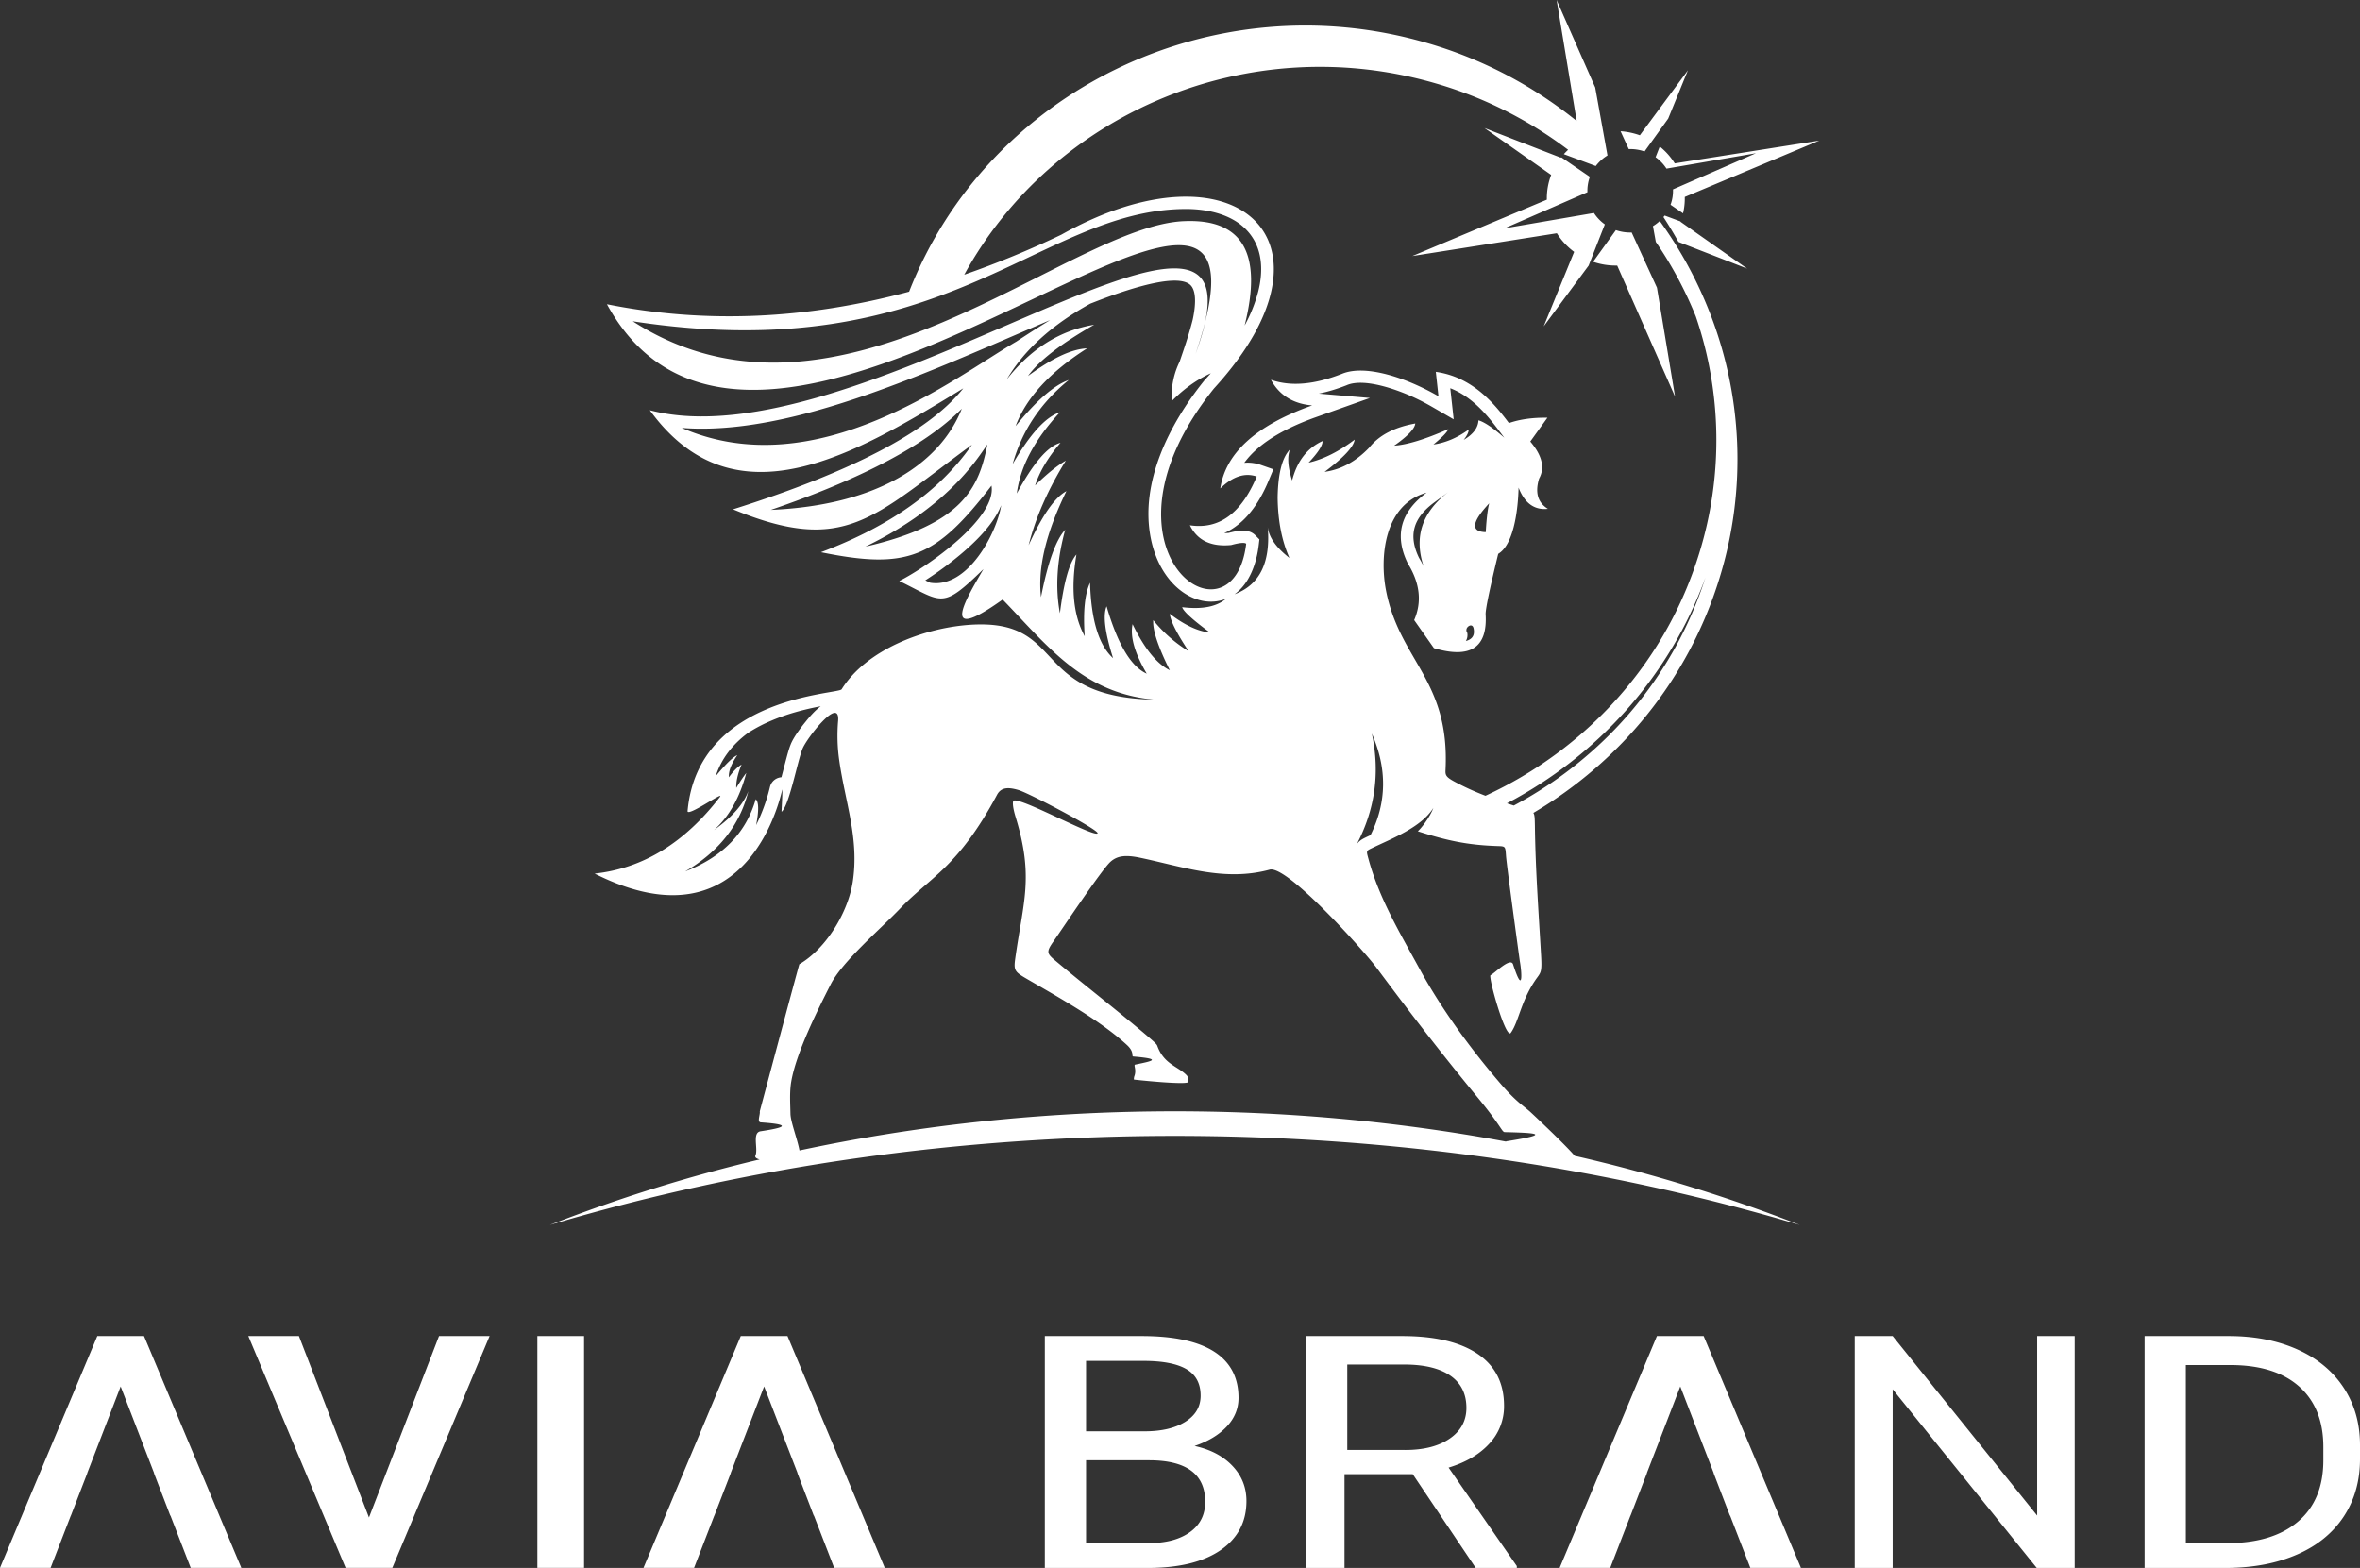 <svg width="146" height="97" viewBox="0 0 146 97" xmlns="http://www.w3.org/2000/svg">
    <rect x="0" y="0" width="146" height="97" fill="#333333" stroke="none"/>
    <g fill="#FFF" fill-rule="evenodd">
        <path d="M10.546 93.761h-.012l-1.008-2.625h.009L7.464 85.77l-2.07 5.367H5.4l-1.013 2.621.002.004h-.008L3.13 96.995H0l6.02-14.343h2.889l6.02 14.343h-3.131zM22.826 93.878l4.334-11.226h3.13l-6.02 14.343h-2.889l-6.019-14.343h3.13zM33.244 82.652h2.889v14.343h-2.889zM50.354 93.761h-.012l-1.008-2.625h.009l-2.071-5.367-2.07 5.367h.007l-1.013 2.621.002.004h-.008l-1.252 3.234h-3.13l6.02-14.343h2.889l6.02 14.343h-3.131zM107.031 93.761h-.012l-1.007-2.625h.008l-2.07-5.367-2.071 5.367h.007l-1.012 2.621.001.004h-.007l-1.252 3.234h-3.13l6.019-14.343h2.89l6.019 14.343h-3.13z"/>
        <path d="M70.993 97c1.947 0 3.453-.368 4.52-1.104 1.065-.735 1.598-1.747 1.598-3.035 0-.84-.288-1.565-.863-2.172-.574-.608-1.357-1.02-2.347-1.237.84-.282 1.502-.681 1.989-1.197.486-.516.73-1.109.73-1.779 0-1.26-.502-2.213-1.504-2.857-1.003-.644-2.499-.966-4.488-.966h-5.991V97h6.356zm-.18-8.454h-3.625V84.19h3.55c1.192 0 2.08.171 2.663.513.583.342.875.889.875 1.641 0 .678-.315 1.214-.944 1.609-.63.395-1.469.593-2.519.593zm.231 6.917h-3.856v-5.124h3.893c2.319 0 3.478.857 3.478 2.572 0 .795-.314 1.42-.942 1.872-.629.453-1.486.68-2.573.68zM83.177 97v-5.804h4.22L91.295 97h2.542v-.118l-4.22-6.09c1.078-.328 1.919-.824 2.523-1.488a3.356 3.356 0 0 0 .907-2.335c0-1.406-.545-2.476-1.634-3.212-1.09-.736-2.647-1.104-4.67-1.104h-5.947V97h2.381zm3.753-7.3h-3.582v-5.285h3.57c1.23.006 2.171.24 2.823.7.652.459.977 1.12.977 1.981 0 .792-.342 1.424-1.026 1.896-.684.473-1.605.709-2.762.709zM117.09 97V85.944L126.004 97h2.347V82.653h-2.323v11.105l-8.938-11.105h-2.347V97zM137.775 97c1.654-.013 3.102-.292 4.347-.838 1.244-.545 2.201-1.327 2.872-2.345.67-1.018 1.006-2.204 1.006-3.557v-.916c-.008-1.32-.348-2.49-1.019-3.508-.67-1.018-1.621-1.803-2.853-2.355-1.232-.552-2.649-.828-4.252-.828h-5.2V97h5.1zm.013-1.537h-2.56V84.447h2.838c1.809.012 3.205.461 4.19 1.346.984.885 1.476 2.126 1.476 3.722v.821c0 1.641-.522 2.906-1.565 3.794-1.044.889-2.504 1.333-4.38 1.333z" fill-rule="nonzero"/>
        <path d="M92.129 31.137c-1.09 1.167-1.16 1.76-.214 1.783.05-.866.124-1.459.214-1.783zm10.614-15.713c-.1-.154-.203-.307-.307-.46l-.137-.755-.04-.22c.153-.092.294-.199.422-.319a25.47 25.47 0 0 1 2.993 5.421 24.877 24.877 0 0 1 .703 16.671c-1.94 6.315-6.158 11.357-11.517 14.528.08.113.087.319.095.784.035 2.72.227 5.314.383 8.018.052.921.013 1.037-.217 1.35-1.031 1.4-1.135 2.718-1.655 3.453-.31.45-1.42-3.507-1.253-3.568.215-.076 1.236-1.148 1.394-.662.634 1.955.545.506.416-.203-.004-.017-.812-5.886-.856-6.526-.039-.58-.039-.58-.507-.595-1.888-.06-3.164-.345-4.948-.915.239-.21.76-.896.961-1.443-.76 1.21-2.57 1.891-3.842 2.506-.314.151-.303.165-.183.608.658 2.46 1.952 4.605 3.166 6.83 1.349 2.478 3.192 4.997 5.035 7.136 1.006 1.165 1.426 1.353 1.879 1.778.32.296 2.114 1.989 2.691 2.664a98.436 98.436 0 0 1 13.925 4.275c-24.636-7.344-52.687-7.344-77.325 0a98.007 98.007 0 0 1 12.973-4.051c-.196-.053-.305-.13-.258-.239.185-.42-.224-1.42.32-1.505 1.371-.209 2.089-.406.013-.55-.251-.018-.026-.48-.064-.68 0-.01 2.428-9.09 2.449-9.105 1.676-.98 3.01-3.217 3.303-5.095.412-2.667-.468-4.925-.833-7.495a10.72 10.72 0 0 1-.072-2.472c.118-1.56-1.937 1.063-2.206 1.738-.31.764-.824 3.527-1.293 3.893-.01.01.06-1.104.049-1.372-.004-.2-1.814 10.128-11.613 5.198 2.985-.322 5.57-1.905 7.756-4.749.264-.378-2.042 1.278-2.007.875.644-7.115 9.335-7.212 9.53-7.528 1.552-2.485 5.176-3.83 8.048-3.997 5.918-.337 3.572 4.5 11.34 4.637-4.433-.366-6.626-3.303-9.426-6.195-4.12 2.945-2.13-.26-1.188-1.88-2.598 2.528-2.502 2.056-5.206.734 1.732-.874 6.042-3.884 5.704-5.9-3.458 4.502-5.22 5.206-10.552 4.12 4.283-1.61 7.397-3.828 9.342-6.65-6.16 4.52-7.865 6.85-14.78 3.997 7.394-2.338 12.144-4.832 14.246-7.486-6.57 3.995-14.12 8.623-19.394 1.355C52.862 28.7 76.933 9.002 74.548 19.953c4.2-16.486-27.43 16.358-37-1.132 6.05 1.209 12.282.949 18.694-.777C61.092 5.628 75.032-1.21 88.296 2.663a26.377 26.377 0 0 1 9.244 4.822L96.3 0l2.386 5.41.666 3.686.094.521c-.08.048-.157.102-.231.157a2.859 2.859 0 0 0-.311.282 2.851 2.851 0 0 0-.183.216l-.84-.313-1.135-.422a4.19 4.19 0 0 1 .264-.27 25.135 25.135 0 0 0-8.176-4.103c-11.58-3.379-23.7 1.823-29.181 11.83a58.238 58.238 0 0 0 6.005-2.475c10.683-5.99 17.884.292 9.443 9.515-8.042 10.026 1.184 16.395 1.993 9.605-.088-.09-.4-.065-.931.08-1.243.12-2.093-.289-2.551-1.224 1.802.272 3.18-.732 4.135-3.015-.73-.254-1.48-.01-2.253.734.326-2.191 2.22-3.904 5.682-5.133-1.178-.1-2.028-.629-2.55-1.587 1.213.429 2.675.306 4.389-.366 1.441-.606 3.988.235 5.975 1.385l-.164-1.509c2.236.313 3.578 1.912 4.523 3.169.671-.234 1.466-.347 2.381-.332l-1.06 1.473c.737.864.917 1.627.547 2.29-.264.867-.084 1.49.545 1.875-.837.09-1.441-.346-1.816-1.312-.003-.013-.007 3.353-1.26 4.095-.516 2.123-.778 3.366-.78 3.726.13 2.077-.937 2.78-3.197 2.109l-1.222-1.737c.489-1.12.358-2.284-.387-3.49-.854-1.728-.466-3.194 1.159-4.395-2.64.739-2.911 3.992-2.516 6.047.844 4.37 3.96 5.535 3.684 11.103-.015.327.007.443.613.762.642.342 1.25.609 1.857.842 6.167-2.85 11.117-8.14 13.229-15.014a23.641 23.641 0 0 0-.217-14.642 24.302 24.302 0 0 0-2.165-4.15zm-9.092 34.41c5.485-2.923 9.852-7.844 11.855-14.106-2.247 6.19-6.727 11.048-12.28 13.968l.425.138zm-.484 20.79a.047.047 0 0 1 .033-.02c2.807-.445 1.917-.519-.11-.567-.178-.005-.206-.351-1.626-2.082-2.271-2.756-4.228-5.295-6.334-8.125-.732-.983-5.502-6.321-6.582-6.03-2.791.755-5.325-.173-8.006-.735-.891-.187-1.416-.137-1.847.252-.536.483-2.925 4.065-3.531 4.933-.461.655-.396.748.159 1.209 1.868 1.566 3.808 3.058 5.666 4.64.598.512.578.53.62.638.416 1.112 1.282 1.24 1.799 1.78.124.134.121.315.117.409-.01.228-3.378-.134-3.378-.14a.599.599 0 0 1 .04-.242c.132-.406-.085-.656.045-.684 1.001-.208 1.749-.343-.119-.5-.141-.015.095-.255-.385-.703-1.632-1.51-4.199-2.933-6.157-4.072-.764-.445-.87-.517-.77-1.245.501-3.592 1.173-5.057.025-8.81-.148-.49-.19-.814-.148-.962.127-.442 4.991 2.253 5.222 1.986.155-.177-4.276-2.51-4.913-2.686-.523-.148-1.03-.215-1.306.3-2.409 4.492-4.092 5.052-5.992 7.033-1.169 1.228-3.582 3.28-4.297 4.692-.832 1.634-2.142 4.255-2.443 6.023-.11.644-.062 1.338-.048 1.998.013.494.43 1.56.558 2.257 14.199-3.035 29.39-3.218 43.708-.548zm-44.81-22.595c.098-.368.19-.739.29-1.106.078-.288.159-.598.27-.876.181-.448.616-1.024.924-1.402.228-.281.555-.673.93-.953l-.034.006c-1.012.196-2.01.46-2.96.86a9.485 9.485 0 0 0-1.483.77c-1.004.739-1.676 1.636-2.016 2.688.626-.755 1.07-1.187 1.335-1.3-.377.547-.55 1.004-.521 1.371.288-.396.55-.656.784-.784-.233.56-.343 1.041-.327 1.443.244-.41.451-.718.62-.926-.41 1.535-1.074 2.71-1.991 3.526 1.11-.794 1.816-1.595 2.119-2.404-.52 2.09-1.823 3.747-3.91 4.97 2.308-.891 3.764-2.381 4.366-4.47.191.172.199.707.023 1.604.17-.34.321-.689.451-1.04a10.914 10.914 0 0 0 .387-1.246l.02-.082c.006-.02.01-.04.018-.059a.74.74 0 0 1 .119-.228.78.78 0 0 1 .57-.307l.016-.055zM62.87 21.135a77.4 77.4 0 0 1 2.094-1.334c-.888.377-1.772.76-2.656 1.14-2.005.864-4.013 1.722-6.05 2.511-4.032 1.56-9.44 3.388-14.083 3.02 8.36 3.628 16.886-3.122 20.695-5.337zm-3.37 4.152c-2.775 2.803-7.817 4.887-11.814 6.257 6.64-.286 10.48-2.895 11.815-6.257zm1.583 2.205-.306.443c-1.8 2.613-4.386 4.5-7.239 5.882 5.953-1.377 7.016-3.573 7.545-6.325zm.855 3.763c-.477 1.226-1.708 2.372-2.58 3.099a21.221 21.221 0 0 1-2.115 1.547c.102.051.204.1.306.148 2.349.373 4.134-3.14 4.389-4.794zm28.748 8.4c.406-.109.564-.367.476-.781-.053-.252-.26-.212-.382-.065a.278.278 0 0 0-.008.342.736.736 0 0 1-.086.503zm-1.957-8.572c-1.277.944-1.632 2.005-.942 3.426.103.17.197.34.28.512-.6-1.816-.087-3.345 1.537-4.585l-.875.647zM73.317 13.679c3.571-.133 4.799 2.02 3.681 6.458a9.16 9.16 0 0 0 .84-2.1c.302-1.194.29-2.515-.492-3.54-.928-1.216-2.59-1.581-4.064-1.568-9.113.082-14.753 9.911-34.137 6.947 12.789 8.222 26.913-5.983 34.172-6.197zm-.95 24.293c.935.709 1.764 1.094 2.485 1.158-1.073-.79-1.645-1.313-1.718-1.568 1.217.149 2.119-.023 2.705-.514a2.604 2.604 0 0 1-.558.145c-.975.143-1.905-.3-2.583-.956-.812-.785-1.296-1.867-1.508-2.95-.681-3.467 1.166-7.068 3.295-9.722l.016-.02.015-.018c.13-.14.26-.287.39-.435-.871.395-1.681.973-2.429 1.736-.03-.899.137-1.717.5-2.452l.243-.716c.21-.618.403-1.244.565-1.877.116-.534.325-1.745-.163-2.17-.983-.852-4.97.707-5.98 1.098l-.195.076c-2.373 1.31-4.094 2.873-5.166 4.688 1.5-1.912 3.303-3.039 5.409-3.384-2.063 1.176-3.427 2.234-4.093 3.17 1.484-1.1 2.703-1.67 3.654-1.71-2.296 1.462-3.77 3.064-4.422 4.809 1.297-1.59 2.393-2.542 3.29-2.85-1.744 1.415-2.902 3.147-3.473 5.2 1.074-1.858 2.048-2.927 2.924-3.205-1.56 1.677-2.45 3.352-2.667 5.023 1.02-1.884 1.92-2.929 2.703-3.135-.77.901-1.294 1.78-1.57 2.635.748-.726 1.38-1.236 1.9-1.531-1.112 1.796-1.878 3.542-2.303 5.236.844-1.853 1.623-2.969 2.339-3.348-1.263 2.576-1.786 4.76-1.572 6.554.422-2.156.922-3.546 1.498-4.168-.514 1.867-.624 3.589-.328 5.165.242-1.927.583-3.138 1.023-3.633-.357 2.104-.187 3.79.512 5.059-.106-1.515.004-2.618.329-3.313.068 2.317.543 3.872 1.424 4.665-.503-1.584-.637-2.653-.4-3.205.684 2.346 1.513 3.736 2.484 4.167-.746-1.266-1.038-2.288-.877-3.063.73 1.503 1.497 2.454 2.302 2.85-.73-1.467-1.071-2.499-1.023-3.1a8.518 8.518 0 0 0 2.192 1.925c-.737-1.109-1.127-1.88-1.169-2.316zm18.494-11.4c-.703.512-1.432.821-2.184.927.54-.442.849-.758.923-.953-1.435.632-2.552.973-3.352 1.024.84-.588 1.274-1.046 1.307-1.372-1.297.232-2.246.73-2.852 1.497-.826.859-1.745 1.357-2.758 1.496 1.174-.879 1.796-1.543 1.862-1.995-.984.74-1.934 1.216-2.85 1.425.59-.628.877-1.074.86-1.336-.95.433-1.576 1.246-1.883 2.44-.265-.842-.308-1.483-.128-1.923-.49.502-.745 1.499-.766 2.991.018 1.438.262 2.68.73 3.722-.825-.64-1.273-1.28-1.345-1.925.19 2.202-.493 3.593-2.052 4.172.934-.662 1.364-1.923 1.496-3.035l.043-.357-.256-.26c-.421-.427-1.108-.283-1.636-.143-.096.008-.19.013-.283.013 1.272-.566 2.146-1.811 2.732-3.213l.308-.735-.767-.268a2.46 2.46 0 0 0-1.033-.134c1.021-1.401 2.898-2.278 4.464-2.834l3.308-1.175-3.158-.27c.588-.119 1.163-.301 1.714-.517l.01-.004.008-.004c1.109-.466 3.18.307 4.19.779.368.172.728.36 1.078.562l1.34.775-.21-1.924c1.266.492 2.171 1.508 2.998 2.605l.345.458c-.704-.617-1.238-.976-1.6-1.079-.023.463-.327.868-.913 1.211.204-.259.308-.472.31-.64zm-16.313-6.62a27.07 27.07 0 0 1-.587 1.948c.27-.736.463-1.383.587-1.947zm10.32 25.429c.52 2.416.2 4.717-.96 6.9.133-.237.333-.357.576-.474.095-.046.196-.093.301-.141 1.01-2.021 1.037-4.116.083-6.285zm11.094-34.56a4.058 4.058 0 0 0-.267 1.532l-8.32 3.487 8.94-1.41c.282.453.647.842 1.069 1.153L95.5 20.189l2.78-3.758 1.002-2.55a2.609 2.609 0 0 1-.674-.706l-5.535.95 5.132-2.234a2.52 2.52 0 0 1 .151-.951l-1.772-1.212-.023.028-4.726-1.836 4.126 2.9zm4.003 3.415-1.408 1.96c.473.162.976.242 1.49.232l3.58 8.11-1.12-6.742-1.565-3.413a2.725 2.725 0 0 1-.977-.147zm3.87.73 4.252 1.651-4.125-2.9.006-.016-.984-.366-.076.094c.328.502.637 1.015.927 1.536zm.393-2.781 8.32-3.487-8.94 1.41a4.138 4.138 0 0 0-.927-1.043l-.259.66c.264.19.494.428.674.707l5.534-.952-5.132 2.236c.012.328-.04.651-.151.951l.774.53c.078-.329.115-.668.107-1.012zm-2.49-2.814 1.464-2.035 1.22-2.987-2.974 4.02a4.397 4.397 0 0 0-1.192-.25l.506 1.105c.337-.012.668.04.977.147z"/>
    </g>
</svg>
